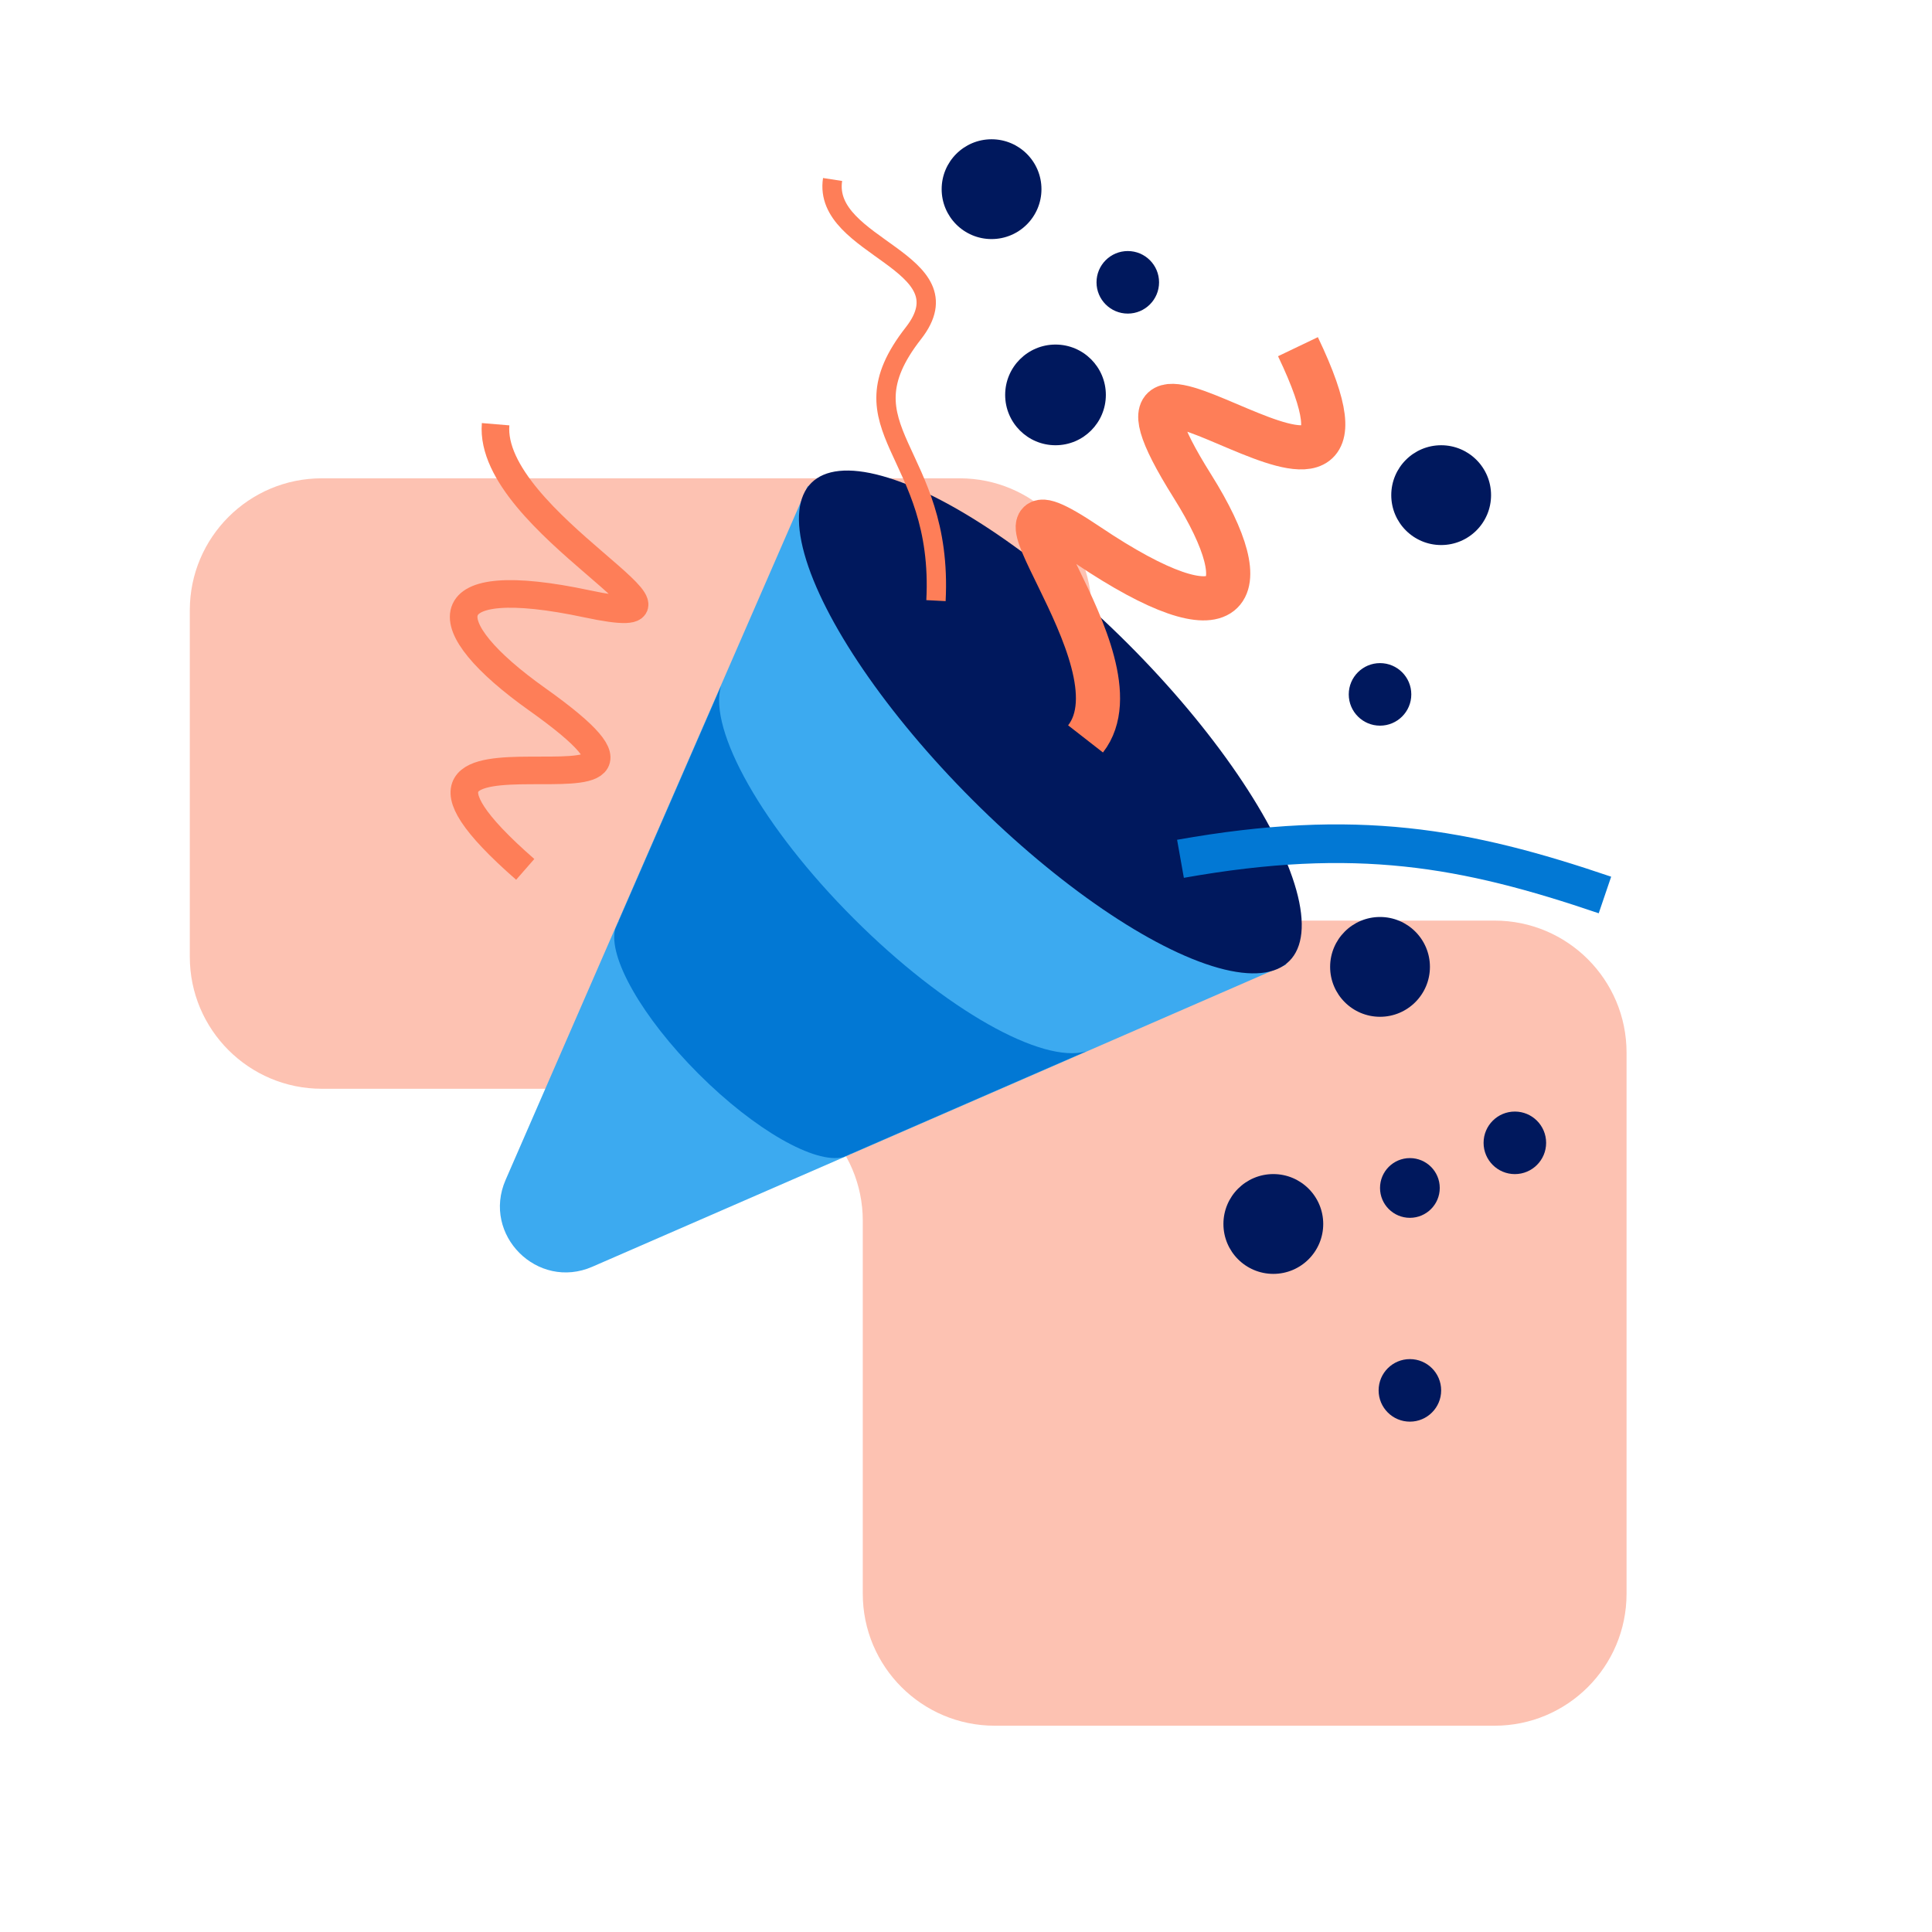 <svg xmlns="http://www.w3.org/2000/svg" id="Ebene_1" viewBox="0 0 700 700"><defs><style>.cls-1{stroke-width:7px;}.cls-1,.cls-2,.cls-3,.cls-4{fill:none;}.cls-1,.cls-3,.cls-4{stroke:#fe7e58;stroke-linejoin:round;}.cls-2{stroke:#0278d4;stroke-miterlimit:10;stroke-width:14px;}.cls-3{stroke-width:16px;}.cls-5{fill:#0278d4;}.cls-6{fill:#00185d;}.cls-7{fill:#fdc2b2;}.cls-8{fill:#3caaf0;}.cls-4{stroke-width:10px;}</style></defs><path class="cls-7" d="M395.51,285.74v-64.62c0-26.41-21.41-47.82-47.82-47.82H116.59c-26.41,0-47.82,21.41-47.82,47.82v125.54c0,26.41,21.41,47.82,47.82,47.82h148.19c26.41,0,47.82,21.41,47.82,47.82v135.14c0,26.41,21.41,47.82,47.82,47.82h181.09c26.41,0,47.82-21.41,47.82-47.82v-196.07c0-26.41-21.41-47.82-47.82-47.82h-98.19c-26.41,0-47.82-21.41-47.82-47.82Z"></path><circle class="cls-6" cx="382.43" cy="143.08" r="18.24"></circle><circle class="cls-6" cx="408.62" cy="102.29" r="11.33"></circle><circle class="cls-6" cx="359.26" cy="68.54" r="18.08"></circle><circle class="cls-6" cx="548.86" cy="414.07" r="11.33"></circle><circle class="cls-6" cx="500.01" cy="251.59" r="11.33"></circle><circle class="cls-6" cx="510.83" cy="503.76" r="11.33"></circle><circle class="cls-6" cx="500.01" cy="350.32" r="18.08"></circle><circle class="cls-6" cx="522.16" cy="179.4" r="18.08"></circle><circle class="cls-6" cx="461.35" cy="443.47" r="18.08"></circle><circle class="cls-6" cx="510.83" cy="430.42" r="10.82"></circle><path class="cls-8" d="M214.62,458.96l251.48-109.51-173.41-173.41-109.51,251.48c-8.66,19.9,11.55,40.11,31.44,31.44Z"></path><ellipse class="cls-6" cx="380.56" cy="261.58" rx="39.91" ry="122.48" transform="translate(-73.5 345.71) rotate(-45)"></ellipse><path class="cls-5" d="M224.12,333.81l.07,.07c-.1,.12-.18,.26-.27,.39l-1.03,2.37c-2.6,10.06,9.68,31.91,30.19,52.42s42.36,32.79,52.42,30.19l2.37-1.03c.13-.09,.27-.17,.39-.27l.07,.07,85.24-37.12c-15.83,4.71-51.13-14.98-84.24-48.09-33.11-33.11-52.8-68.41-48.09-84.24l-37.12,85.24Z"></path><path class="cls-1" d="M339.12,217.62c2.82-54.61-35.61-61.8-8.18-96.88,20.41-26.09-33.1-30.88-29.28-55.71"></path><path class="cls-3" d="M393.31,267.72c22.52-28.9-49.18-103.82,.81-70.21,52.56,35.34,62.9,18.47,37.93-21.33-50.57-80.59,82.47,41.88,38.22-50.57"></path><path class="cls-4" d="M179.57,153.7c-2.97,35.49,86.93,76.52,33.22,65.1-56.47-12.02-56.09,7.61-18.18,34.55,76.78,54.55-82.06-6.33-4.31,61.64"></path><path class="cls-2" d="M427.71,311.16c63.66-11.32,103.04-4.15,153.79,13.11"></path></svg>